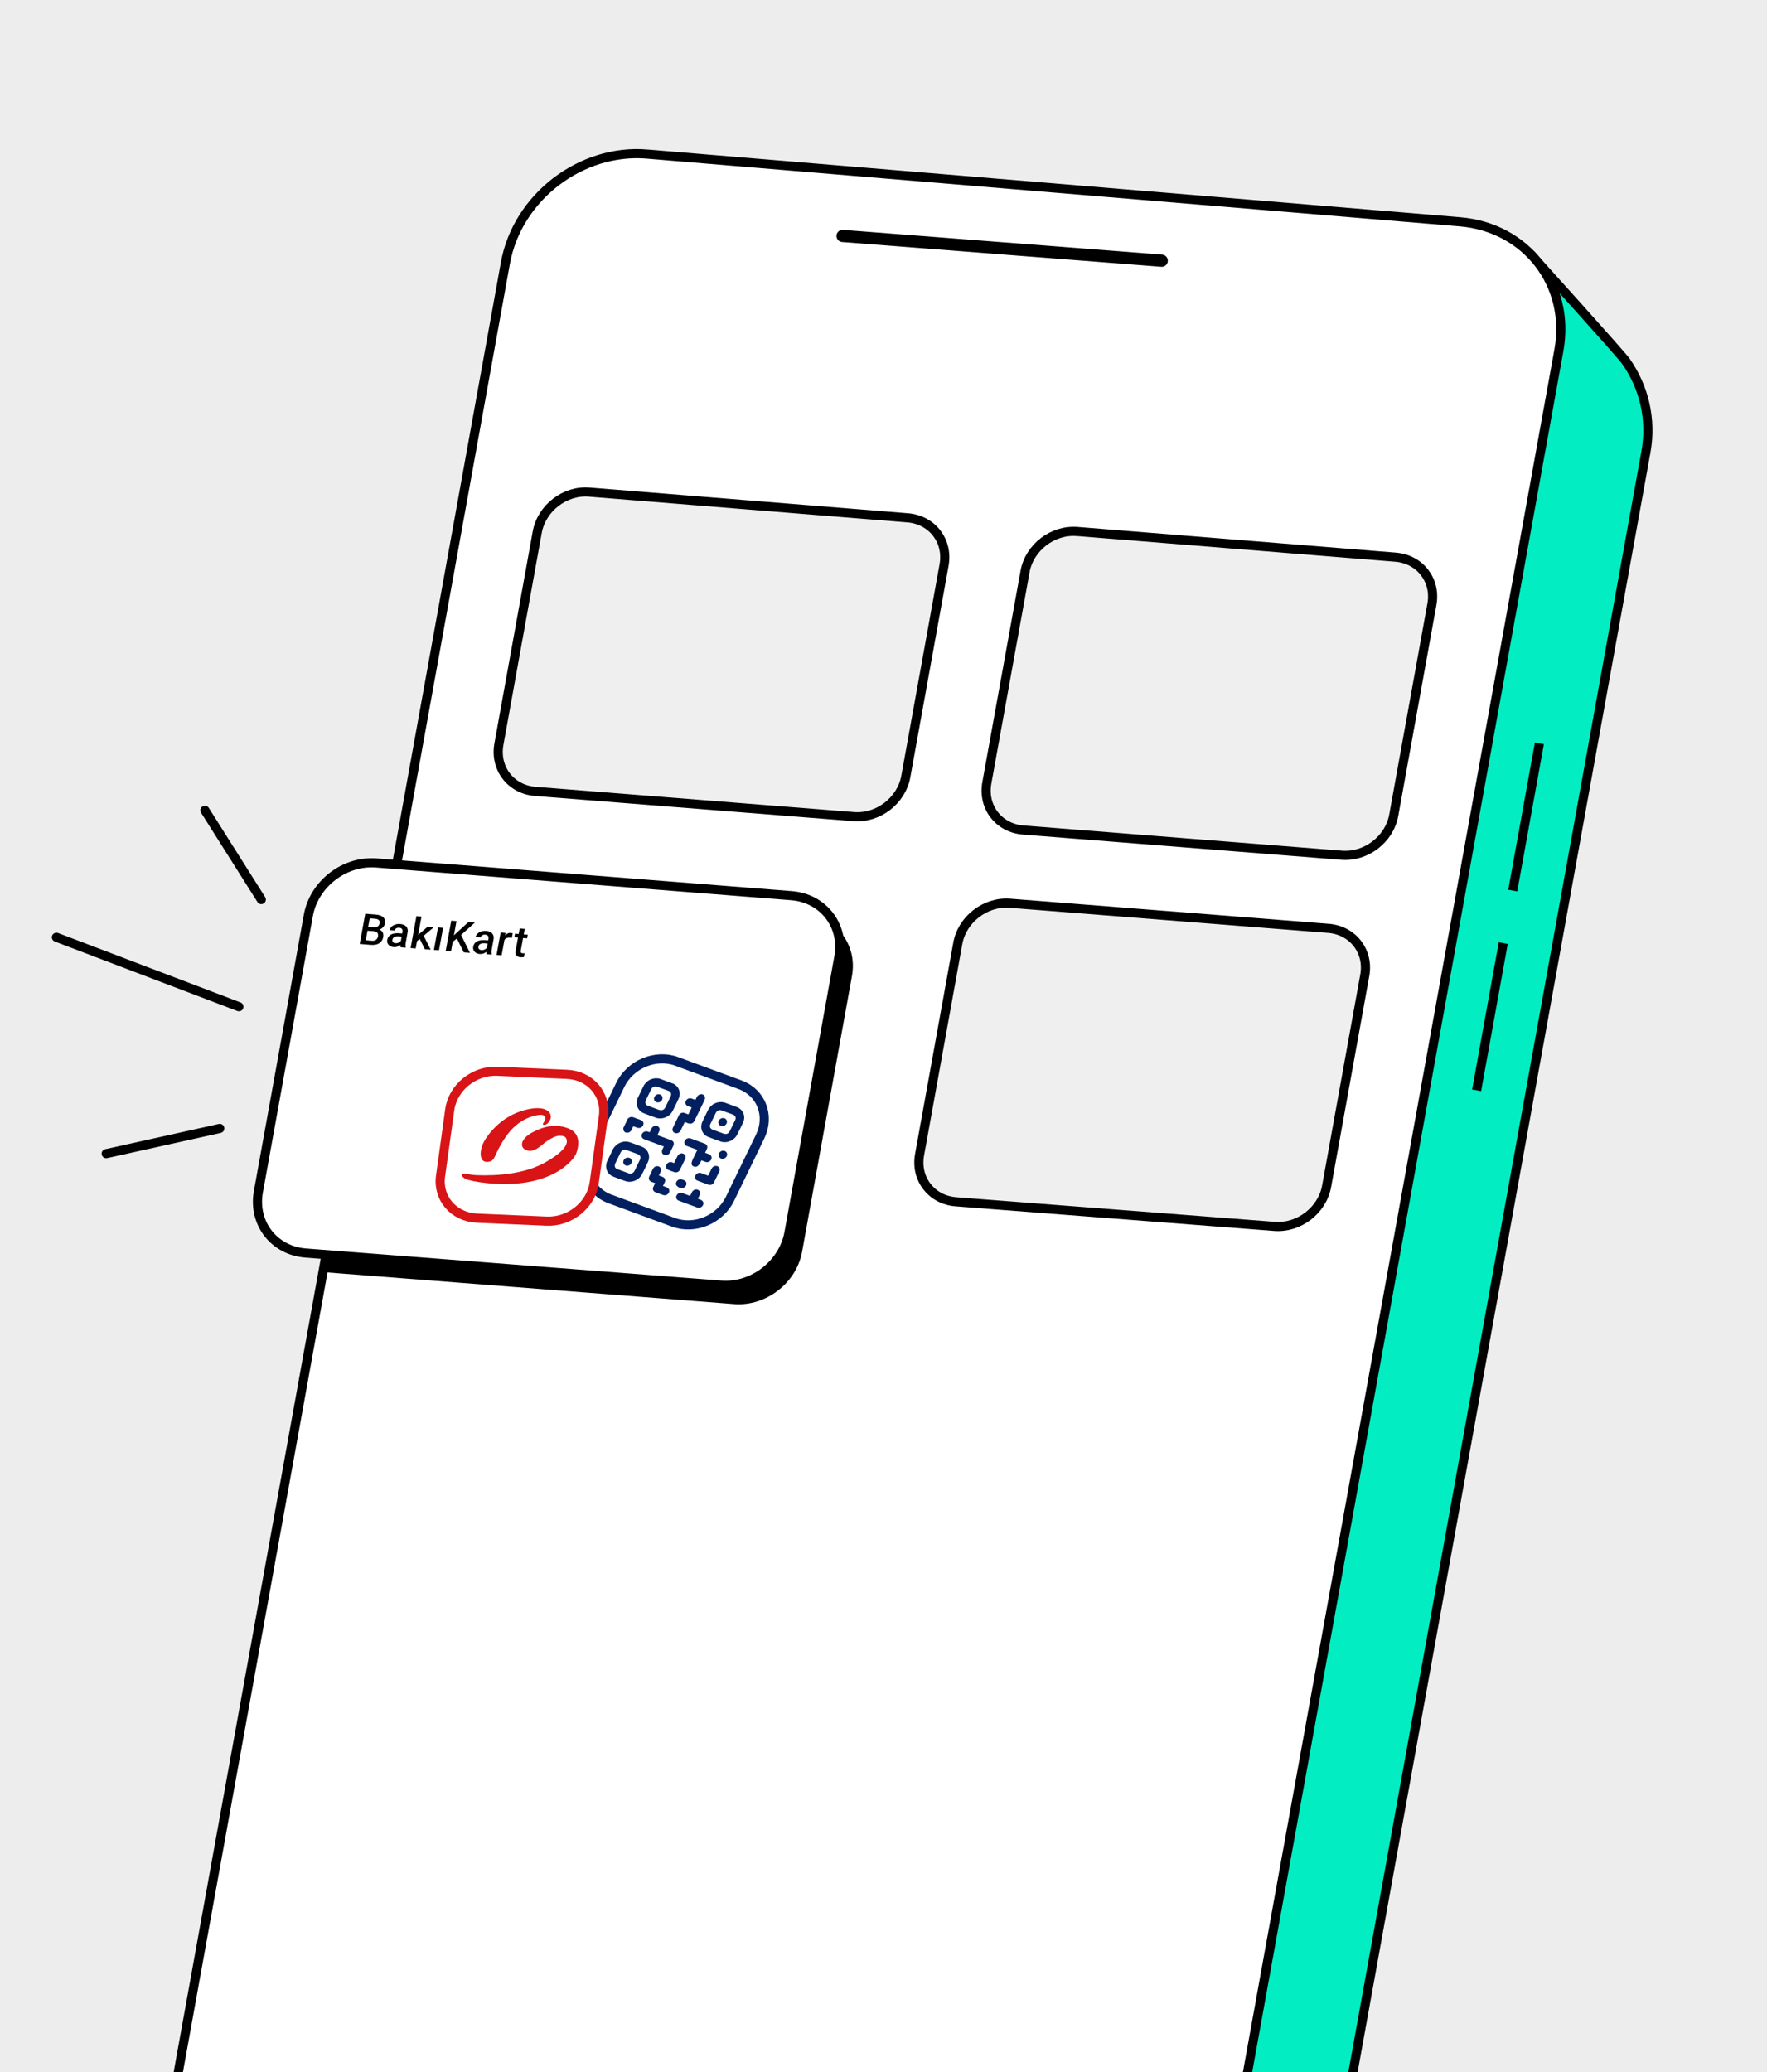<?xml version="1.0" encoding="UTF-8"?> <svg xmlns="http://www.w3.org/2000/svg" width="290" height="340" viewBox="0 0 290 340" fill="none"><rect x="0" y="0" width="290" height="340" fill="#808080" stroke="none"/><g clip-path="url(#clip0_4379_17975)"><rect width="290" height="340" fill="#EDEDED"></rect><path d="M292.002 0H-22.758V314.76H292.002V0Z" fill="#EDEDED"></path><path d="M266.842 59.277L266.826 59.256C265.971 58.05 251.833 42.411 251.833 42.411L247.18 49.955L123.117 27.518C112.4 25.577 102.139 32.696 100.198 43.419L45.288 347.052C43.347 357.769 50.465 368.03 61.188 369.971L192.301 393.683C203.019 395.624 213.28 388.506 215.221 377.783L270.131 74.15C271.112 68.741 269.78 63.448 266.842 59.283V59.277Z" fill="#03EDC3" stroke="black" stroke-width="1.5"></path><path d="M252.643 121.977L248.273 146.129Z" fill="white"></path><path d="M252.643 121.977L248.273 146.129" stroke="black" stroke-width="1.5"></path><path d="M246.714 154.758L242.344 178.91Z" fill="white"></path><path d="M246.714 154.758L242.344 178.91" stroke="black" stroke-width="1.5"></path><path d="M106.219 25.29L239.614 36.396C250.52 37.304 257.786 46.731 255.85 57.453L200.924 361.165C198.983 371.888 188.554 379.935 177.627 379.148L43.975 369.48C33.047 368.688 25.771 359.308 27.723 348.527L82.947 43.158C84.899 32.378 95.317 24.378 106.224 25.285L106.219 25.29Z" fill="white" stroke="black" stroke-width="1.5"></path><path d="M165.745 148.214C161.737 147.9 157.908 150.843 157.194 154.793L150.92 189.49C150.207 193.44 152.877 196.892 156.89 197.202L209.172 201.241C213.179 201.551 217.009 198.608 217.723 194.668L223.986 160.039C224.7 156.099 222.024 152.647 218.016 152.333L165.745 148.214Z" fill="#EFEFEF" stroke="black" stroke-width="1.5"></path><path d="M96.722 80.747C92.714 80.422 88.885 83.37 88.171 87.331L81.881 122.117C81.168 126.078 83.833 129.54 87.846 129.86L140.112 133.999C144.12 134.319 147.949 131.371 148.663 127.421L154.942 92.708C155.656 88.758 152.985 85.295 148.977 84.97L96.727 80.752L96.722 80.747Z" fill="#EFEFEF" stroke="black" stroke-width="1.5"></path><path d="M176.784 87.216C172.776 86.891 168.947 89.829 168.233 93.779L161.959 128.476C161.246 132.426 163.916 135.883 167.924 136.198L220.19 140.337C224.198 140.657 228.027 137.719 228.741 133.779L235.004 99.151C235.718 95.211 233.048 91.754 229.04 91.428L176.79 87.211L176.784 87.216Z" fill="#EFEFEF" stroke="black" stroke-width="1.5"></path><path d="M132.044 150.073L71.286 144.706C68.626 144.496 66.03 145.393 63.999 147.004L52.836 208.728L120.487 213.99C125.712 214.394 130.706 210.548 131.64 205.397L139.824 160.145C140.752 154.993 137.274 150.487 132.049 150.078L132.044 150.073Z" fill="black"></path><path d="M61.762 141.6C56.537 141.191 51.542 145.036 50.609 150.198L42.408 195.545C41.475 200.707 44.958 205.213 50.183 205.617L118.333 210.88C123.558 211.284 128.553 207.439 129.487 202.287L137.671 157.035C138.605 151.884 135.122 147.377 129.897 146.968L61.762 141.6Z" fill="white" stroke="black" stroke-width="1.5"></path><path d="M61.334 152.807L60.054 152.705L60.16 152.081L61.278 152.172C61.467 152.188 61.629 152.173 61.771 152.131C61.913 152.084 62.028 152.011 62.118 151.911C62.207 151.812 62.265 151.686 62.291 151.534C62.323 151.366 62.313 151.23 62.271 151.12C62.224 151.009 62.14 150.925 62.014 150.867C61.894 150.809 61.726 150.772 61.522 150.756L60.682 150.687L59.904 154.961L59.038 154.891L59.944 149.935L61.649 150.074C61.927 150.096 62.168 150.144 62.372 150.212C62.582 150.281 62.75 150.381 62.881 150.502C63.017 150.622 63.106 150.769 63.153 150.943C63.205 151.116 63.205 151.32 63.162 151.551C63.125 151.756 63.041 151.939 62.909 152.102C62.778 152.264 62.61 152.39 62.395 152.478C62.179 152.567 61.928 152.614 61.639 152.614L61.324 152.807L61.334 152.807ZM60.89 155.046L59.374 154.923L59.889 154.279L61.012 154.37C61.206 154.386 61.379 154.371 61.521 154.313C61.662 154.256 61.778 154.177 61.862 154.067C61.951 153.957 62.009 153.826 62.036 153.669C62.062 153.511 62.063 153.364 62.026 153.244C61.99 153.118 61.916 153.018 61.806 152.944C61.696 152.871 61.539 152.823 61.34 152.807L60.369 152.727L60.491 152.103L61.755 152.205L61.907 152.457C62.179 152.489 62.395 152.568 62.552 152.694C62.709 152.82 62.819 152.972 62.871 153.156C62.928 153.34 62.933 153.534 62.896 153.738C62.838 154.053 62.722 154.315 62.543 154.514C62.364 154.718 62.139 154.865 61.855 154.954C61.577 155.042 61.252 155.073 60.885 155.041L60.89 155.046ZM65.738 154.682L66.061 152.925C66.087 152.794 66.082 152.679 66.051 152.579C66.02 152.48 65.962 152.401 65.873 152.338C65.784 152.28 65.669 152.243 65.522 152.232C65.385 152.221 65.265 152.232 65.16 152.273C65.055 152.31 64.965 152.368 64.897 152.441C64.829 152.514 64.787 152.598 64.765 152.698L63.937 152.633C63.963 152.486 64.026 152.35 64.121 152.219C64.216 152.088 64.342 151.973 64.499 151.879C64.657 151.785 64.83 151.712 65.029 151.665C65.229 151.618 65.444 151.602 65.68 151.624C65.958 151.645 66.199 151.714 66.398 151.824C66.598 151.935 66.744 152.087 66.833 152.287C66.927 152.481 66.948 152.722 66.895 153.006L66.598 154.642C66.566 154.81 66.55 154.962 66.55 155.098C66.55 155.229 66.565 155.35 66.597 155.45L66.586 155.502L65.736 155.433C65.716 155.343 65.705 155.228 65.706 155.086C65.706 154.945 65.722 154.813 65.748 154.682L65.738 154.682ZM66.134 153.193L66.049 153.702L65.451 153.654C65.299 153.643 65.157 153.643 65.037 153.663C64.916 153.679 64.811 153.715 64.722 153.763C64.632 153.81 64.564 153.872 64.511 153.946C64.459 154.019 64.422 154.103 64.406 154.203C64.39 154.302 64.395 154.391 64.427 154.475C64.458 154.559 64.516 154.628 64.594 154.68C64.678 154.733 64.778 154.765 64.903 154.775C65.071 154.791 65.229 154.765 65.365 154.708C65.507 154.65 65.623 154.572 65.717 154.478C65.812 154.383 65.864 154.289 65.885 154.2L66.089 154.583C66.047 154.672 65.979 154.772 65.895 154.871C65.811 154.971 65.7 155.07 65.574 155.159C65.454 155.248 65.312 155.316 65.149 155.363C64.992 155.41 64.813 155.431 64.619 155.415C64.378 155.393 64.168 155.33 63.995 155.22C63.822 155.109 63.697 154.962 63.618 154.794C63.54 154.621 63.519 154.427 63.556 154.217C63.593 154.023 63.662 153.85 63.762 153.708C63.867 153.562 63.998 153.447 64.161 153.352C64.329 153.263 64.518 153.201 64.744 153.165C64.964 153.128 65.211 153.118 65.483 153.14L66.134 153.193ZM69.176 150.402L68.223 155.631L67.389 155.567L68.342 150.338L69.176 150.408L69.176 150.402ZM71.214 152.137L69.265 153.781L68.209 154.608L68.121 153.894L68.946 153.13L70.212 152.051L71.214 152.132L71.214 152.137ZM69.718 155.754L68.824 153.927L69.454 153.393L70.683 155.829L69.718 155.754ZM72.719 152.255L72.046 155.937L71.213 155.872L71.885 152.191L72.719 152.255ZM74.924 151.142L74.019 156.097L73.153 156.028L74.059 151.072L74.924 151.142ZM77.94 151.383L75.471 153.603L74.089 154.723L74.091 153.863L75.105 152.92L76.886 151.297L77.94 151.383ZM76.106 156.264L74.883 153.785L75.587 153.252L77.134 156.349L76.106 156.269L76.106 156.264ZM79.847 155.814L80.171 154.057C80.197 153.926 80.192 153.81 80.161 153.711C80.129 153.611 80.072 153.532 79.983 153.474C79.894 153.416 79.778 153.379 79.632 153.369C79.495 153.358 79.374 153.368 79.269 153.41C79.164 153.447 79.075 153.504 79.007 153.577C78.939 153.651 78.896 153.735 78.875 153.834L78.046 153.77C78.073 153.623 78.136 153.487 78.231 153.356C78.325 153.225 78.451 153.115 78.609 153.015C78.767 152.921 78.94 152.848 79.139 152.801C79.339 152.754 79.554 152.739 79.79 152.76C80.068 152.782 80.309 152.851 80.508 152.961C80.707 153.072 80.854 153.224 80.943 153.423C81.037 153.618 81.058 153.859 81.005 154.142L80.708 155.779C80.676 155.946 80.66 156.098 80.66 156.235C80.66 156.366 80.675 156.487 80.707 156.586L80.696 156.639L79.846 156.569C79.825 156.48 79.815 156.365 79.815 156.223C79.816 156.081 79.832 155.95 79.858 155.819L79.847 155.814ZM80.244 154.325L80.159 154.833L79.561 154.785C79.409 154.774 79.267 154.774 79.146 154.795C79.026 154.81 78.921 154.847 78.831 154.894C78.742 154.941 78.674 155.004 78.621 155.077C78.569 155.151 78.532 155.234 78.516 155.334C78.5 155.434 78.505 155.523 78.536 155.607C78.568 155.691 78.625 155.759 78.704 155.812C78.788 155.864 78.887 155.896 79.013 155.907C79.181 155.923 79.338 155.897 79.475 155.839C79.617 155.782 79.732 155.703 79.827 155.609C79.921 155.515 79.974 155.421 79.995 155.331L80.199 155.715C80.157 155.804 80.089 155.903 80.005 156.003C79.921 156.102 79.81 156.197 79.684 156.286C79.563 156.375 79.421 156.443 79.259 156.489C79.101 156.536 78.923 156.557 78.729 156.541C78.488 156.52 78.278 156.456 78.105 156.346C77.932 156.235 77.806 156.088 77.728 155.92C77.65 155.747 77.629 155.553 77.666 155.348C77.703 155.154 77.772 154.981 77.871 154.84C77.977 154.693 78.108 154.578 78.271 154.484C78.439 154.395 78.628 154.332 78.853 154.296C79.074 154.26 79.32 154.25 79.593 154.271L80.244 154.325ZM82.873 153.784L82.327 156.762L81.493 156.698L82.166 153.016L82.958 153.081L82.868 153.784L82.873 153.784ZM84.149 153.151L84 153.911C83.953 153.901 83.895 153.885 83.838 153.88C83.78 153.869 83.722 153.864 83.665 153.858C83.523 153.848 83.392 153.858 83.276 153.889C83.161 153.92 83.061 153.967 82.972 154.036C82.888 154.104 82.814 154.187 82.757 154.287C82.699 154.387 82.656 154.502 82.625 154.633L82.431 154.633C82.473 154.402 82.536 154.187 82.615 153.993C82.7 153.799 82.799 153.631 82.915 153.49C83.036 153.348 83.178 153.238 83.33 153.165C83.488 153.092 83.661 153.066 83.844 153.077C83.897 153.077 83.949 153.088 84.002 153.104C84.059 153.119 84.102 153.13 84.133 153.146L84.149 153.151ZM86.624 153.376L86.513 153.973L84.41 153.802L84.521 153.204L86.624 153.376ZM85.288 152.35L86.122 152.415L85.471 155.981C85.45 156.096 85.45 156.185 85.471 156.248C85.497 156.311 85.533 156.353 85.591 156.38C85.649 156.406 85.717 156.422 85.795 156.427C85.853 156.427 85.911 156.433 85.963 156.428C86.016 156.428 86.063 156.423 86.094 156.417L85.983 157.041C85.91 157.057 85.826 157.067 85.731 157.078C85.637 157.088 85.532 157.088 85.417 157.077C85.228 157.061 85.065 157.014 84.929 156.94C84.793 156.861 84.698 156.74 84.646 156.583C84.589 156.425 84.589 156.221 84.632 155.969L85.294 152.35L85.288 152.35Z" fill="black"></path><path d="M111.072 174.175L121.467 178.005C124.939 179.284 126.41 183.087 124.758 186.494L119.809 196.71C118.157 200.122 114.004 201.85 110.532 200.571L100.136 196.746C96.665 195.467 95.193 191.669 96.846 188.252L101.796 178.03C103.448 174.618 107.601 172.89 111.073 174.17L111.072 174.175Z" fill="white"></path><path d="M111.072 174.175L121.467 178.005C124.939 179.284 126.41 183.087 124.758 186.494L119.809 196.71C118.157 200.122 114.004 201.85 110.532 200.571L100.136 196.746C96.665 195.467 95.193 191.669 96.846 188.252L101.796 178.03C103.448 174.618 107.601 172.89 111.073 174.17L111.072 174.175Z" stroke="#02205F" stroke-width="1.5"></path><path d="M115.451 179.64C115.767 179.909 115.778 180.229 115.585 180.609C115.052 181.687 114.533 182.778 114.004 183.862C113.775 184.337 113.403 184.49 112.92 184.314C112.744 184.251 112.573 184.184 112.382 184.113C112.322 184.237 112.268 184.351 112.214 184.465C112.04 184.822 111.872 185.174 111.699 185.53C111.52 185.88 111.116 186.039 110.768 185.914C110.421 185.784 110.262 185.422 110.425 185.069C110.753 184.38 111.081 183.691 111.425 183.004C111.597 182.663 111.985 182.508 112.339 182.628C112.556 182.697 112.761 182.785 112.977 182.864L113.523 181.735C113.312 181.656 113.09 181.582 112.879 181.498C112.39 181.294 112.359 180.669 112.813 180.354C113.036 180.201 113.268 180.176 113.505 180.258C113.707 180.33 113.908 180.407 114.134 180.488C114.188 180.374 114.246 180.271 114.293 180.161C114.452 179.76 114.744 179.543 115.193 179.55L115.445 179.645L115.451 179.64Z" fill="#02205F"></path><path d="M103.022 183.586C103.334 183.26 103.675 183.214 104.065 183.377C104.425 183.525 104.799 183.648 105.161 183.786C105.564 183.934 105.722 184.302 105.541 184.668C105.367 185.03 104.953 185.181 104.549 185.038C104.353 184.967 104.157 184.896 103.936 184.811C103.83 185.029 103.735 185.243 103.625 185.449C103.488 185.7 103.276 185.849 102.981 185.87C102.698 185.887 102.474 185.78 102.366 185.542C102.306 185.411 102.313 185.248 102.298 185.097L103.026 183.592L103.022 183.586Z" fill="#02205F"></path><path d="M106.62 185.799C106.718 185.596 106.802 185.417 106.893 185.234C107.09 184.823 107.494 184.638 107.866 184.777C108.233 184.91 108.356 185.304 108.159 185.71C108.076 185.883 107.985 186.066 107.893 186.265L108.069 186.328C108.749 186.575 109.428 186.828 110.107 187.08C110.57 187.248 110.7 187.591 110.485 188.052C110.318 188.394 110.151 188.741 109.985 189.082C109.795 189.479 109.383 189.652 109.016 189.514C108.654 189.376 108.528 189.003 108.712 188.616C108.788 188.457 108.863 188.304 108.947 188.126L108.771 188.063C107.76 187.688 106.748 187.318 105.732 186.942C105.27 186.768 105.152 186.264 105.487 185.894C105.689 185.674 105.998 185.586 106.278 185.669C106.384 185.706 106.489 185.748 106.62 185.793L106.62 185.799Z" fill="#02205F"></path><path d="M115.115 190.399C115.077 190.478 115.047 190.543 115.017 190.602C114.653 191.355 114.328 191.583 113.87 191.416C113.417 191.249 113.387 190.874 113.75 190.126C113.977 189.661 114.198 189.195 114.424 188.735C114.426 188.724 114.428 188.714 114.438 188.678C114.388 188.66 114.328 188.636 114.272 188.617C113.759 188.426 113.24 188.239 112.727 188.047C112.41 187.932 112.268 187.631 112.346 187.313C112.421 187.017 112.711 186.778 113.036 186.767C113.148 186.762 113.272 186.78 113.373 186.816C114.134 187.091 114.893 187.371 115.647 187.656C116.06 187.806 116.193 188.165 116.001 188.577C115.91 188.765 115.819 188.948 115.719 189.162C115.956 189.249 116.183 189.325 116.404 189.415C116.893 189.619 116.924 190.249 116.464 190.564C116.241 190.717 116.009 190.741 115.773 190.654C115.561 190.575 115.35 190.497 115.114 190.409L115.115 190.399Z" fill="#02205F"></path><path d="M108.137 192.887C108.353 192.966 108.55 193.037 108.745 193.113C109.136 193.266 109.276 193.62 109.097 194.007C109.006 194.201 108.909 194.393 108.803 194.611C109.024 194.691 109.242 194.765 109.457 194.85C109.887 195.029 109.977 195.54 109.644 195.895C109.444 196.104 109.139 196.198 108.861 196.104C108.417 195.949 107.974 195.789 107.537 195.62C107.196 195.485 107.063 195.127 107.221 194.773C107.309 194.569 107.418 194.367 107.524 194.144C107.333 194.074 107.147 194.004 106.965 193.941C106.502 193.773 106.372 193.425 106.593 192.969C106.774 192.598 106.949 192.231 107.131 191.855C107.322 191.453 107.72 191.273 108.093 191.401C108.471 191.536 108.596 191.915 108.405 192.321C108.314 192.504 108.23 192.683 108.131 192.891L108.137 192.887Z" fill="#02205F"></path><path d="M113.266 196.24C113.371 196.022 113.463 195.829 113.554 195.641C113.741 195.27 114.137 195.095 114.501 195.222C114.868 195.355 115.004 195.73 114.822 196.112C114.731 196.3 114.633 196.498 114.534 196.706C114.7 196.767 114.846 196.82 114.996 196.879C115.393 197.027 115.551 197.4 115.371 197.761C115.192 198.116 114.782 198.274 114.39 198.127C113.399 197.76 112.408 197.398 111.417 197.031C111.024 196.889 110.871 196.517 111.045 196.161C111.219 195.804 111.625 195.636 112.017 195.783C112.425 195.932 112.833 196.082 113.255 196.239L113.266 196.24Z" fill="#02205F"></path><path d="M116.231 192.913C116.427 192.512 116.605 192.13 116.793 191.749C117.045 191.256 117.726 191.164 118.015 191.582C118.147 191.771 118.169 191.981 118.063 192.199C117.777 192.815 117.483 193.419 117.177 194.026C117.011 194.363 116.618 194.517 116.274 194.399C115.659 194.182 115.05 193.961 114.448 193.724C114.107 193.59 113.976 193.216 114.136 192.884C114.302 192.542 114.7 192.362 115.063 192.489C115.447 192.619 115.828 192.77 116.225 192.918L116.23 192.918L116.231 192.913Z" fill="#02205F"></path><path d="M110.628 190.854C110.825 190.448 111.002 190.065 111.195 189.685C111.417 189.256 111.961 189.124 112.307 189.407C112.515 189.575 112.595 189.863 112.472 190.126C112.181 190.746 111.883 191.371 111.571 191.983C111.409 192.298 111.025 192.454 110.692 192.342C110.348 192.229 110.011 192.105 109.676 191.966C109.336 191.827 109.21 191.453 109.369 191.121C109.529 190.789 109.92 190.613 110.275 190.723C110.387 190.755 110.497 190.803 110.628 190.854Z" fill="#02205F"></path><path d="M111.455 194.886C111.312 194.775 111.146 194.676 111.034 194.538C110.868 194.329 110.914 194.017 111.1 193.79C111.3 193.548 111.607 193.445 111.896 193.529C112.028 193.57 112.154 193.615 112.279 193.67C112.623 193.815 112.76 194.19 112.594 194.527C112.429 194.858 112.033 195.028 111.678 194.918C111.613 194.893 111.552 194.873 111.487 194.848C111.474 194.862 111.467 194.877 111.45 194.885L111.455 194.886Z" fill="#02205F"></path><path d="M118.341 190.105C117.989 189.974 117.838 189.592 117.999 189.25C118.165 188.908 118.59 188.726 118.941 188.862C119.283 188.986 119.434 189.374 119.273 189.711C119.111 190.058 118.688 190.235 118.34 190.11L118.341 190.105Z" fill="#02205F"></path><path d="M110.572 177.844C110.877 178.042 111.153 178.262 111.323 178.584C111.611 179.119 111.644 179.691 111.373 180.282C111.063 180.953 110.743 181.622 110.403 182.283C109.905 183.26 108.687 183.766 107.677 183.418C106.991 183.18 106.311 182.933 105.64 182.666C104.752 182.319 104.306 181.374 104.574 180.443C104.58 180.401 104.586 180.365 104.591 180.329L105.713 178.011C105.737 177.988 105.763 177.96 105.787 177.937C106.128 177.456 106.591 177.148 107.17 176.999C107.522 176.907 107.864 176.93 108.206 176.98L110.561 177.847L110.566 177.848L110.572 177.844ZM107.267 181.794C107.568 181.907 107.875 182.021 108.178 182.129C108.6 182.285 108.989 182.125 109.193 181.709C109.481 181.115 109.769 180.521 110.057 179.921C110.255 179.51 110.117 179.151 109.694 178.994C109.086 178.767 108.487 178.547 107.878 178.326C107.465 178.176 107.076 178.337 106.874 178.737C106.586 179.336 106.292 179.935 106.002 180.539C105.805 180.946 105.944 181.3 106.357 181.455C106.658 181.568 106.965 181.682 107.262 181.788L107.267 181.794Z" fill="#02205F"></path><path d="M121.159 181.743C121.454 181.939 121.73 182.154 121.902 182.466C122.199 183.007 122.232 183.585 121.96 184.181C121.65 184.852 121.33 185.521 120.99 186.182C120.494 187.149 119.285 187.662 118.28 187.314C117.589 187.075 116.905 186.822 116.227 186.559C115.245 186.172 114.818 185.061 115.269 184.076C115.571 183.421 115.888 182.772 116.216 182.12C116.679 181.196 117.702 180.688 118.72 180.873C118.746 180.877 118.778 180.871 118.804 180.875L121.159 181.743ZM117.035 183.523C116.891 183.825 116.741 184.126 116.596 184.429C116.398 184.84 116.537 185.194 116.944 185.349C117.558 185.576 118.176 185.809 118.791 186.031C119.183 186.178 119.578 186.013 119.767 185.622C120.068 185.014 120.364 184.399 120.654 183.795C120.842 183.409 120.693 183.053 120.301 182.901C119.688 182.668 119.069 182.446 118.455 182.218C118.053 182.07 117.663 182.236 117.467 182.631C117.323 182.928 117.179 183.225 117.035 183.523Z" fill="#02205F"></path><path d="M100.694 188.406C100.924 188.1 101.176 187.824 101.522 187.636C102.121 187.31 102.732 187.224 103.344 187.429C104.031 187.662 104.71 187.914 105.381 188.182C106.364 188.569 106.797 189.676 106.345 190.665C106.034 191.346 105.708 192.02 105.367 192.686C104.871 193.653 103.658 194.155 102.653 193.812C101.981 193.582 101.323 193.338 100.661 193.077C99.727 192.718 99.278 191.794 99.553 190.816C99.563 190.786 99.563 190.749 99.568 190.718L100.69 188.4L100.694 188.406ZM101.413 190.022C101.268 190.324 101.118 190.625 100.974 190.928C100.777 191.334 100.915 191.693 101.322 191.848C101.931 192.074 102.545 192.296 103.154 192.523C103.566 192.673 103.956 192.512 104.153 192.106C104.441 191.507 104.735 190.908 105.025 190.303C105.216 189.902 105.082 189.548 104.68 189.394C104.067 189.162 103.447 188.939 102.834 188.712C102.431 188.563 102.041 188.729 101.846 189.125C101.702 189.422 101.558 189.719 101.414 190.016L101.413 190.022Z" fill="#02205F"></path><path d="M108.667 180.471C108.5 180.812 108.067 180.988 107.72 180.852C107.374 180.717 107.23 180.325 107.407 179.98C107.578 179.644 107.995 179.477 108.337 179.601C108.689 179.732 108.834 180.119 108.662 180.465L108.667 180.471Z" fill="#02205F"></path><path d="M119.241 184.359C119.075 184.7 118.646 184.876 118.299 184.746C117.947 184.616 117.803 184.224 117.974 183.883C118.14 183.546 118.557 183.374 118.905 183.499C119.257 183.63 119.407 184.017 119.241 184.359Z" fill="#02205F"></path><path d="M102.692 191.242C102.34 191.112 102.195 190.725 102.362 190.378C102.528 190.036 102.957 189.86 103.308 189.996C103.65 190.125 103.795 190.512 103.635 190.849C103.468 191.191 103.044 191.373 102.692 191.242Z" fill="#02205F"></path><path d="M81.63 175.789L93.045 176.29C96.854 176.457 99.537 179.546 99.034 183.184L97.521 194.086C97.017 197.729 93.517 200.543 89.708 200.381L78.292 199.885C74.477 199.722 71.799 196.634 72.303 192.991L73.817 182.079C74.321 178.436 77.822 175.617 81.631 175.784L81.63 175.789Z" fill="white"></path><path d="M81.63 175.789L93.045 176.29C96.854 176.457 99.537 179.546 99.034 183.184L97.521 194.086C97.017 197.729 93.517 200.543 89.708 200.381L78.292 199.885C74.477 199.722 71.799 196.634 72.303 192.991L73.817 182.079C74.321 178.436 77.822 175.617 81.631 175.784L81.63 175.789Z" stroke="#D81416" stroke-width="1.5"></path><path d="M90.307 183.738C90.307 183.738 89.909 184.651 89.214 184.581C89.214 184.581 88.997 184.507 89.156 184.287C89.316 184.066 89.444 183.915 89.482 183.65C89.521 183.385 89.43 182.842 88.552 182.937C87.673 183.042 85.076 183.507 82.995 186.554C80.919 189.597 81.429 190.499 80.075 190.657C78.513 190.827 78.582 188.536 79.759 186.783C80.931 185.035 83.103 182.822 86.529 182.049C89.96 181.276 90.723 182.813 90.302 183.733L90.307 183.738Z" fill="#D81416"></path><path d="M90.999 186.556C90.999 186.556 90.003 186.957 88.945 187.884C87.677 188.988 86.808 189.02 86.117 188.596C85.366 188.147 85.405 186.86 87.439 185.777C89.473 184.695 91.493 184.401 93.405 185.22C95.481 186.105 94.897 188.369 94.576 189.26C94.255 190.157 90.96 194.73 81.492 194.258C79.501 194.164 77.927 193.909 76.652 193.564C76.652 193.564 75.719 193.195 75.827 192.781C75.941 192.363 76.999 192.782 78.053 192.824C79.106 192.872 85.078 193.147 89.259 190.861C93.442 188.57 93.154 187.267 92.914 186.771C92.668 186.274 91.598 186.266 91.016 186.553L91.005 186.551L90.999 186.556Z" fill="#D81416"></path><path d="M33.633 132.965L42.882 147.606" stroke="black" stroke-width="1.5" stroke-miterlimit="10" stroke-linecap="round"></path><path d="M17.43 189.303L36.069 185.164" stroke="black" stroke-width="1.5" stroke-miterlimit="10" stroke-linecap="round"></path><path d="M9.258 153.797L39.212 165.196" stroke="black" stroke-width="1.5" stroke-miterlimit="10" stroke-linecap="round"></path><path d="M138.281 38.719L190.664 42.781" stroke="black" stroke-width="2" stroke-miterlimit="10" stroke-linecap="round" stroke-linejoin="round"></path></g><defs><clipPath id="clip0_4379_17975"><rect width="290" height="340" fill="white"></rect></clipPath></defs></svg> 